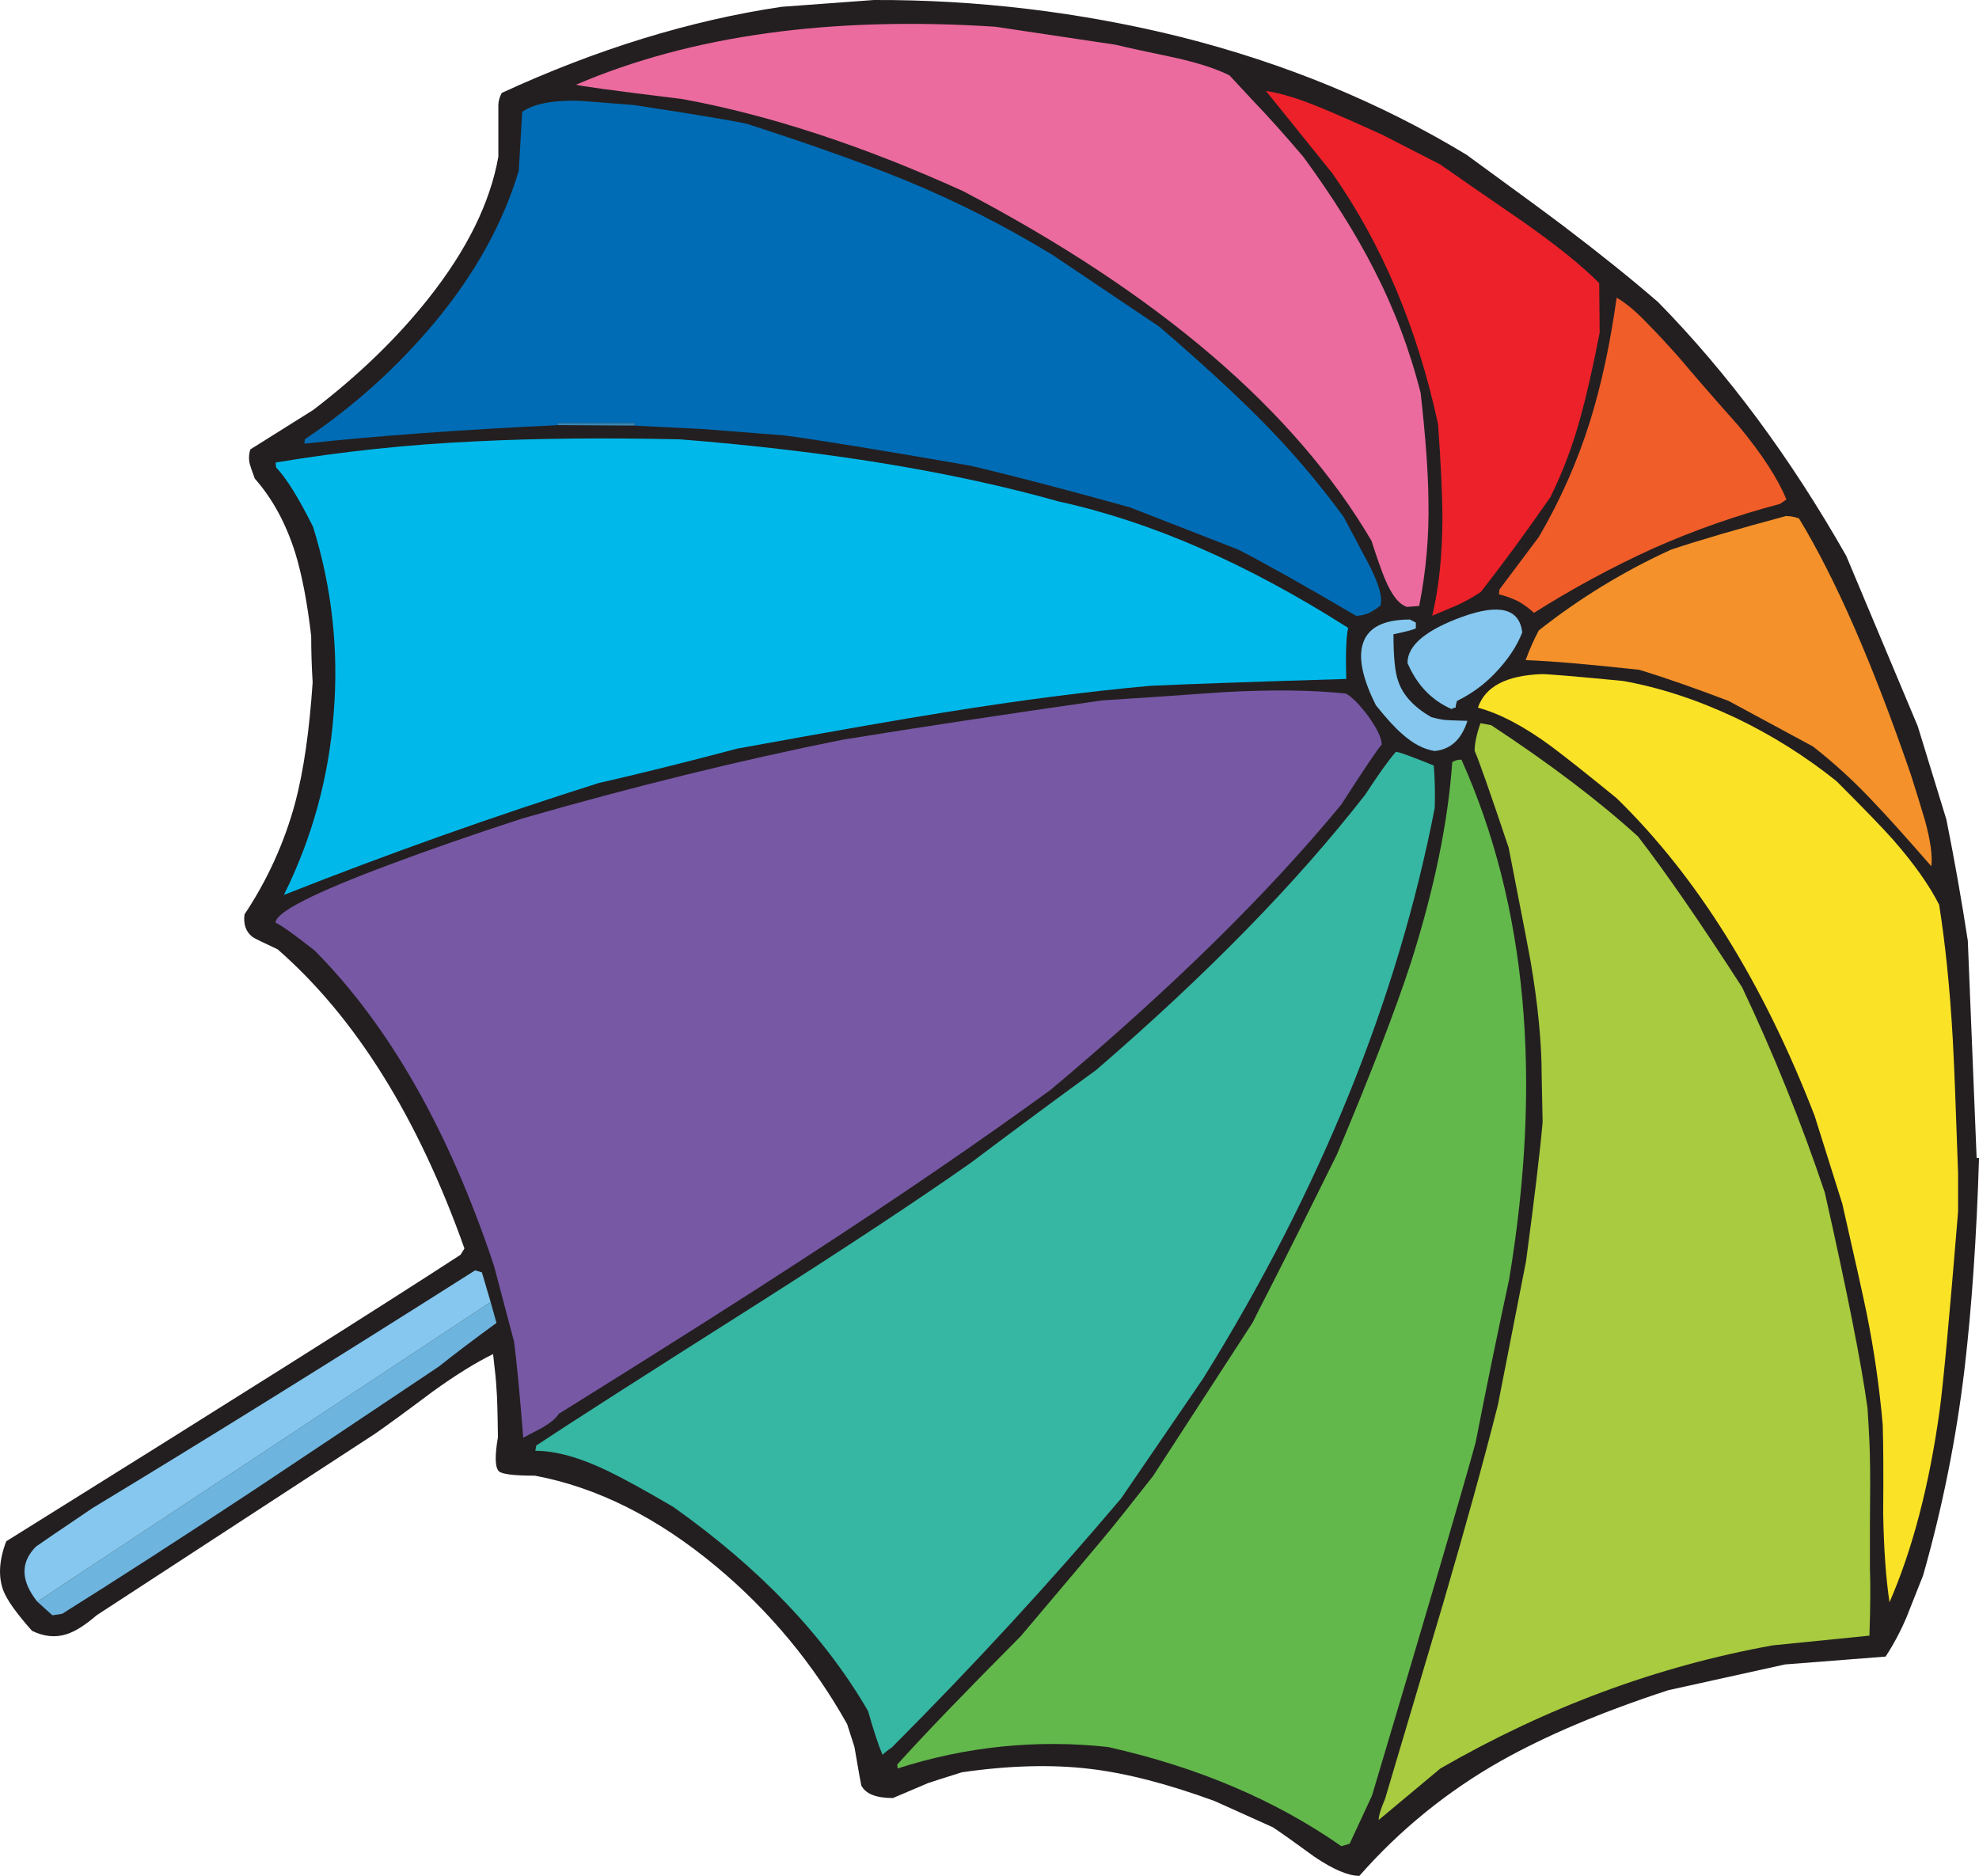 <?xml version="1.0" encoding="iso-8859-1"?>
<!-- Generator: Adobe Illustrator 20.1.0, SVG Export Plug-In . SVG Version: 6.00 Build 0)  -->
<svg version="1.0" id="Layer_1" xmlns="http://www.w3.org/2000/svg" xmlns:xlink="http://www.w3.org/1999/xlink" x="0px" y="0px"
	 viewBox="0 0 955.06 905.36" enable-background="new 0 0 955.06 905.36" xml:space="preserve">
<title>beach_0005</title>
<path fill="#231F20" d="M925.49,350.45L891,268.3c-26.913-47.413-57.193-88.257-90.84-122.53
	c-12.833-11.113-28.013-23.32-45.54-36.62c-7.04-5.333-22.69-16.837-46.95-34.51c-41.633-25.193-87.567-44.127-137.8-56.8
	C521.419,5.821,471.669-0.171,421.75,0l-44.6,3.29c-44.127,6.573-89.127,20.423-135,41.55c-0.92,1.665-1.479,3.505-1.64,5.4v25.34
	c-3.913,22.22-15.18,45.067-33.8,68.54c-15.14,19.093-33.673,37.013-55.6,53.76l-30.28,19c-0.788,2.352-0.868,4.883-0.23,7.28
	c0.153,0.627,0.937,2.897,2.35,6.81c8.453,9.547,14.947,21.44,19.48,35.68c3.287,10.667,5.87,24.123,7.75,40.37
	c0,7.333,0.233,14.767,0.7,22.3c-1.567,23.473-4.383,42.877-8.45,58.21c-5.181,19.127-13.431,37.286-24.43,53.77
	c-0.627,4.853,0.707,8.52,4,11c0.94,0.627,4.94,2.583,12,5.87c37.56,32.86,67.607,80.98,90.14,144.36l-1.88,3.05
	C183.273,630.953,110.187,677.05,3,743.87c-3.44,9.073-3.91,16.977-1.41,23.71c1.72,4.54,6.337,11.033,13.85,19.48
	c5.793,2.82,11.35,3.367,16.67,1.64c4.067-1.253,8.917-4.303,14.55-9.15L180.92,692c6.1-4.227,15.41-11.033,27.93-20.42
	c11.113-8,20.817-14.023,29.11-18.07c0.94,7.827,1.487,13.383,1.64,16.67c0.313,3.287,0.547,11.11,0.7,23.47
	c-1.567,9.073-1.41,14.55,0.47,16.43c1.567,1.407,7.357,2.11,17.37,2.11c30.047,5.633,59.233,20.263,87.56,43.89
	c25.539,21.257,46.943,47.037,63.14,76.05l3.52,11c2.033,11.893,3.13,18.073,3.29,18.54c2.033,4.067,7.12,6.1,15.26,6.1
	c8.76-3.753,14.473-6.18,17.14-7.28c2.82-0.94,8.22-2.66,16.2-5.16c22.847-3.287,43.423-3.833,61.73-1.64
	c17.373,2.033,37.403,7.197,60.09,15.49l28.17,12.68c3.6,2.347,10.33,7.12,20.19,14.32c9.073,6.1,16.273,9.15,21.6,9.15
	c19.426-22.126,42.434-40.83,68.06-55.33c21.907-12.36,48.907-23.783,81-34.27l56.34-12.44L910,799.5
	c3.916-6.024,7.292-12.382,10.09-19c0.16-0.467,2.827-7.197,8-20.19c9.307-32.669,15.995-66.028,20-99.76
	c3.44-29.26,5.773-63.14,7-101.64h-1.17L949.66,454c-2.973-19.407-6.417-38.89-10.33-58.45L925.49,350.45z"/>
<path fill="#63B84B" d="M705.31,366.65c-1.572-0.08-3.13,0.329-4.46,1.17c-2.033,29.107-8.7,61.42-20,96.94
	c-7.513,23.007-19.407,53.833-35.68,92.48c-12.987,26.287-23.55,47.413-31.69,63.38c-5.48,10.667-8.453,16.533-8.92,17.6
	l-48.12,74.18c-10.293,13.153-18.107,22.937-23.44,29.35s-18.79,22.377-40.37,47.89c-27.087,27.227-46.963,47.883-59.63,61.97
	l0.23,1.88c32.765-10.607,67.411-14.128,101.64-10.33c43.207,9.7,80.693,25.647,112.46,47.84l4-1.17l10.8-23.24
	c26.76-89.667,43.427-146.473,50-170.42c5.167-26.447,10.567-52.737,16.2-78.87C744.437,520.433,736.763,436.883,705.31,366.65z"/>
<path fill="#A8CB3F" d="M880.65,575.56c-11.324-33.782-24.647-66.86-39.9-99.06c-20.187-31.3-36.93-55.557-50.23-72.77
	c-18.933-17.213-42.563-35.13-70.89-53.75l-5.16-0.94c-1.88,5.333-2.82,9.793-2.82,13.38c1.72,3.6,7.197,19.17,16.43,46.71
	c6.727,34.427,10.247,52.657,10.56,54.69c3.573,20.973,5.36,39.367,5.36,55.18l0.47,22.53c-1.253,14.24-3.92,36.617-8,67.13
	l-13.61,69.48c-6.727,26.6-15.49,58.367-26.29,95.3c-6.26,21.127-15.65,52.737-28.17,94.83c-2.033,4.667-3.05,8.03-3.05,10.09
	l29.81-24.88c51.333-29.573,104.773-49.37,160.32-59.39l46.71-4.69c0.467-14.087,0.543-24.883,0.23-32.39v-20.42
	c0.16-16.587,0.16-27.307,0-32.16c0-4.667-0.39-12.96-1.17-24.88C898.317,658.11,891.45,623.447,880.65,575.56z"/>
<path fill="#36B7A3" d="M691.93,369.47c-11.113-4.54-17.217-6.73-18.31-6.57c-3.44,3.913-8.37,10.8-14.79,20.66
	c-33.02,42.4-76.297,86.683-129.83,132.85c-17.68,12.833-37.867,27.777-60.56,44.83c-25.82,18.153-60.64,41.153-104.46,69
	c-54.3,34.427-89.353,56.883-105.16,67.37l-0.47,2.58c9.86,0,21.44,3.207,34.74,9.62c7.513,3.6,18.077,9.39,31.69,17.37
	c41.78,29.573,73.157,62.437,94.13,98.59c2.82,9.86,5.153,16.903,7,21.13c1.37-1.314,2.864-2.493,4.46-3.52
	c39.48-39.587,76.357-79.643,110.63-120.17l39.67-58c56.487-90.907,93.73-182.68,111.73-275.32
	C692.63,383.08,692.473,376.262,691.93,369.47z"/>
<path fill="#6DB5DF" d="M211.67,659.6c8.293-6.573,17.603-13.617,27.93-21.13l-2.82-10.09L18,773l7.28,6.57l4.69-0.7
	c26-16.273,56.437-35.913,91.31-58.92C141.32,706.65,171.45,686.533,211.67,659.6z"/>
<path fill="#FAE227" d="M886.29,377c-14.973-12.002-31.277-22.243-48.59-30.52c-18.62-8.767-36.773-14.713-54.46-17.84
	c-22.827-2.2-35.907-3.3-39.24-3.3c-17.06,0.627-27.31,6.027-30.75,16.2c10.487,2.82,22.223,9,35.21,18.54
	c7.333,5.48,17.897,13.853,31.69,25.12c38.833,37.867,70.69,88.96,95.57,153.28L889.1,581c6.1,26.76,10.013,44.363,11.74,52.81
	c3.59,17.757,6.177,35.702,7.75,53.75c0.313,9.387,0.39,23.72,0.23,43c0.313,17.06,1.33,31.3,3.05,42.72
	c11.113-25.507,19.173-56.333,24.18-92.48c1.72-12.52,4.693-44.52,8.92-96v-18.63c-1.093-32.08-1.953-53.747-2.58-65
	c-1.407-24.413-3.597-45.93-6.57-64.55c-4.853-9.547-12.287-20.03-22.3-31.45C908.507,399.523,899.43,390.133,886.29,377z"/>
<path fill="#85C7EE" d="M232.56,614.06l-3.29-0.94C160.423,656.78,98.847,695.04,44.54,727.9
	c-17.84,12.067-26.917,18.25-27.23,18.55C9.77,754.117,10,762.967,18,773l218.78-144.62L232.56,614.06z"/>
<path fill="#7758A5" d="M188.43,417.12C151.477,430.893,133,440.283,133,445.29c2.507,1.093,8.767,5.553,18.78,13.38
	c36.147,36.46,65.03,87.237,86.65,152.33l9.62,36.38c1.253,9.233,2.74,24.727,4.46,46.48c1.72-0.94,4.85-2.583,9.39-4.93
	c3.913-2.347,6.497-4.537,7.75-6.57c50.7-31.573,90.68-56.923,119.94-76.05C433.41,577.83,472.547,551.06,507,526
	c58-48.667,104.777-94.583,140.33-137.75c11.267-17.527,17.76-27.15,19.48-28.87c0-3.127-2.19-7.743-6.57-13.85
	c-4.38-5.793-7.98-9.393-10.8-10.8c-15.96-1.72-35.52-1.953-58.68-0.7c-26.6,1.88-46.24,3.213-58.92,4
	c-48.04,6.887-89.823,13.22-125.35,19c-49.14,9.86-100.623,22.527-154.45,38C228.413,402.717,207.21,410.08,188.43,417.12z"/>
<path fill="#00B9EA" d="M288.89,377.92c19.247-4.38,41.623-9.937,67.13-16.67c45.54-8.293,78.637-14.083,99.29-17.37
	c36.933-5.947,70.267-10.25,100-12.91c21.127-0.94,52.58-2.037,94.36-3.29c-0.313-12.36,0-20.577,0.94-24.65
	c-48.667-30.987-95.223-51.32-139.67-61c-51.013-14.4-111.967-24.4-182.86-30c-36.773-0.78-69.323-0.467-97.65,0.94
	c-32.653,1.458-65.189,4.884-97.43,10.26l0.23,2.35c4.853,5.007,10.8,14.553,17.84,28.64c9.128,29.197,12.5,59.888,9.93,90.37
	c-2.27,30.386-10.421,60.042-24,87.32C187.72,411.877,238.35,393.88,288.89,377.92z"/>
<path fill="#F4912B" d="M922.2,373.93c-18.307-53.333-36.307-94.567-54-123.7c-2.022-0.782-4.172-1.178-6.34-1.17
	c-23.333,6.26-41.8,11.66-55.4,16.2c-22.776,10.381-44.215,23.476-63.85,39c-2.438,4.623-4.557,9.407-6.34,14.32
	c12.36,0.467,30.67,2.03,54.93,4.69c12.207,3.753,26.54,8.753,43,15l40.8,22.04c10.641,8.358,20.608,17.54,29.81,27.46
	c5.167,5.333,14.243,15.427,27.23,30.28c0.64-5-0.373-12.35-3.04-22.05C927.44,390.667,925.173,383.31,922.2,373.93z"/>
<path fill="#85C7EE" d="M657.42,311.72c-1.72,6.887,0.47,16.433,6.57,28.64c5.167,6.427,9.317,10.973,12.45,13.64
	c5.333,4.853,10.667,7.67,16,8.45c7.667-0.78,12.91-5.63,15.73-14.55c-5.947-0.153-9.703-0.31-11.27-0.47
	c-2.145-0.315-4.264-0.787-6.34-1.41c-8.293-4.853-13.537-10.567-15.73-17.14c-1.567-4.067-2.35-11.657-2.35-22.77
	c5.947-1.253,9.547-2.193,10.8-2.82v-2.82l-2.85-1.47C667.123,299,659.453,303.24,657.42,311.72z"/>
<path fill="#85C7EE" d="M700.61,342.24c0.504-0.481,1.184-0.735,1.88-0.7c0.037-1.129,0.274-2.243,0.7-3.29
	c6.958-3.368,13.242-7.98,18.54-13.61c6.1-6.413,10.403-12.907,12.91-19.48c-1.407-11.427-11.03-13.93-28.87-7.51
	c-17.68,6.413-26.52,13.847-26.52,22.3C683.79,330.583,690.91,338.013,700.61,342.24z"/>
<path fill="#006CB5" d="M507.9,123c-22.797-13.912-46.658-26-71.36-36.15c-20-8.14-45.273-17.14-75.82-27
	c-5.813-1.407-24.053-4.457-54.72-9.15c-17.527-1.407-26.76-2.11-27.7-2.11c-12.2-0.16-20.967,1.643-26.3,5.41l-1.64,28.4
	c-7.667,25.507-21.203,49.92-40.61,73.24c-18.099,21.661-39.187,40.638-62.63,56.36l-0.23,2.11c34.893-3.753,75.66-6.727,122.3-8.92
	v-0.94h37.09v1.17c15.96,0.78,26.913,1.327,32.86,1.64l39,3.05c14.707,1.88,44.597,6.73,89.67,14.55
	c19.56,4.54,45.38,11.27,77.46,20.19l52.35,20.42c12.833,6.573,31.77,17.213,56.81,31.92c2.191-0.001,4.355-0.483,6.34-1.41
	c1.914-0.989,3.723-2.168,5.4-3.52c1.253-3.913-0.86-11.033-6.34-21.36c-7.333-13.773-11.167-20.973-11.5-21.6
	c-12.587-17.161-26.478-33.325-41.55-48.35c-12.36-12.36-28.087-26.757-47.18-43.19L507.9,123z"/>
<path fill="#ED2129" d="M772,160.56l-0.23-23.94c-8.607-8.607-21.047-18.607-37.32-30C716.15,94.067,703,84.973,695,79.34L667,65
	c-12-5.46-21.217-9.523-27.65-12.19c-11.427-4.853-20.893-7.827-28.4-8.92L643.1,83.8c23.933,34.273,40.9,74.57,50.9,120.89
	c1.407,19.56,2.11,35.053,2.11,46.48c-0.16,17.84-1.803,33.173-4.93,46c2.667-1.093,6.737-2.813,12.21-5.16
	c3.907-1.833,7.674-3.952,11.27-6.34c10.667-13.613,21.857-28.87,33.57-45.77c6.1-12.405,10.974-25.377,14.55-38.73
	C765.593,191.15,768.667,177.613,772,160.56z"/>
<path fill="#F15D29" d="M797.56,264.78c19.889-8.834,40.455-16.057,61.5-21.6l3.05-2.11c-4.067-10-11.733-21.813-23-35.44
	c-13.333-15.02-22.723-25.817-28.17-32.39c-6.26-7.04-11.11-12.283-14.55-15.73c-5.947-6.413-11.347-11.03-16.2-13.85
	c-3.127,22.38-7.43,42.333-12.91,59.86c-6.09,19.414-14.36,38.077-24.65,55.63l-19,25.35l-0.23,2.35
	c3.16,0.763,6.228,1.866,9.15,3.29c2.793,1.57,5.393,3.459,7.75,5.63C758.664,284.157,777.795,273.803,797.56,264.78z"/>
<path fill="#EB6B9E" d="M566.35,27.7c-12.833-2.667-22.143-4.7-27.93-6.1l-58-8.69c-79.333-5.167-146.78,4.143-202.34,27.93
	c0.16,0.467,17.297,2.8,51.41,7c41.78,7.667,86.85,22.453,135.21,44.36c94.367,49.487,160.093,105.753,197.18,168.8
	c2.507,7.827,4.62,13.85,6.34,18.07c3.287,8,6.887,12.617,10.8,13.85l5.87-0.47c3.357-16.923,4.853-34.162,4.46-51.41
	c-0.153-13.46-1.407-30.597-3.76-51.41c-5.224-20.667-12.783-40.672-22.53-59.63c-8.607-16.9-19.94-34.973-34-54.22
	c-9.073-10.667-17.133-19.667-24.18-27c-7.253-7.793-11.1-11.927-11.54-12.4C586.767,33.093,577.77,30.2,566.35,27.7z"/>
<path fill="#3B87B4" d="M269.18,205.16l37.09,0.23v-1.17h-37.09V205.16z"/>
</svg>
